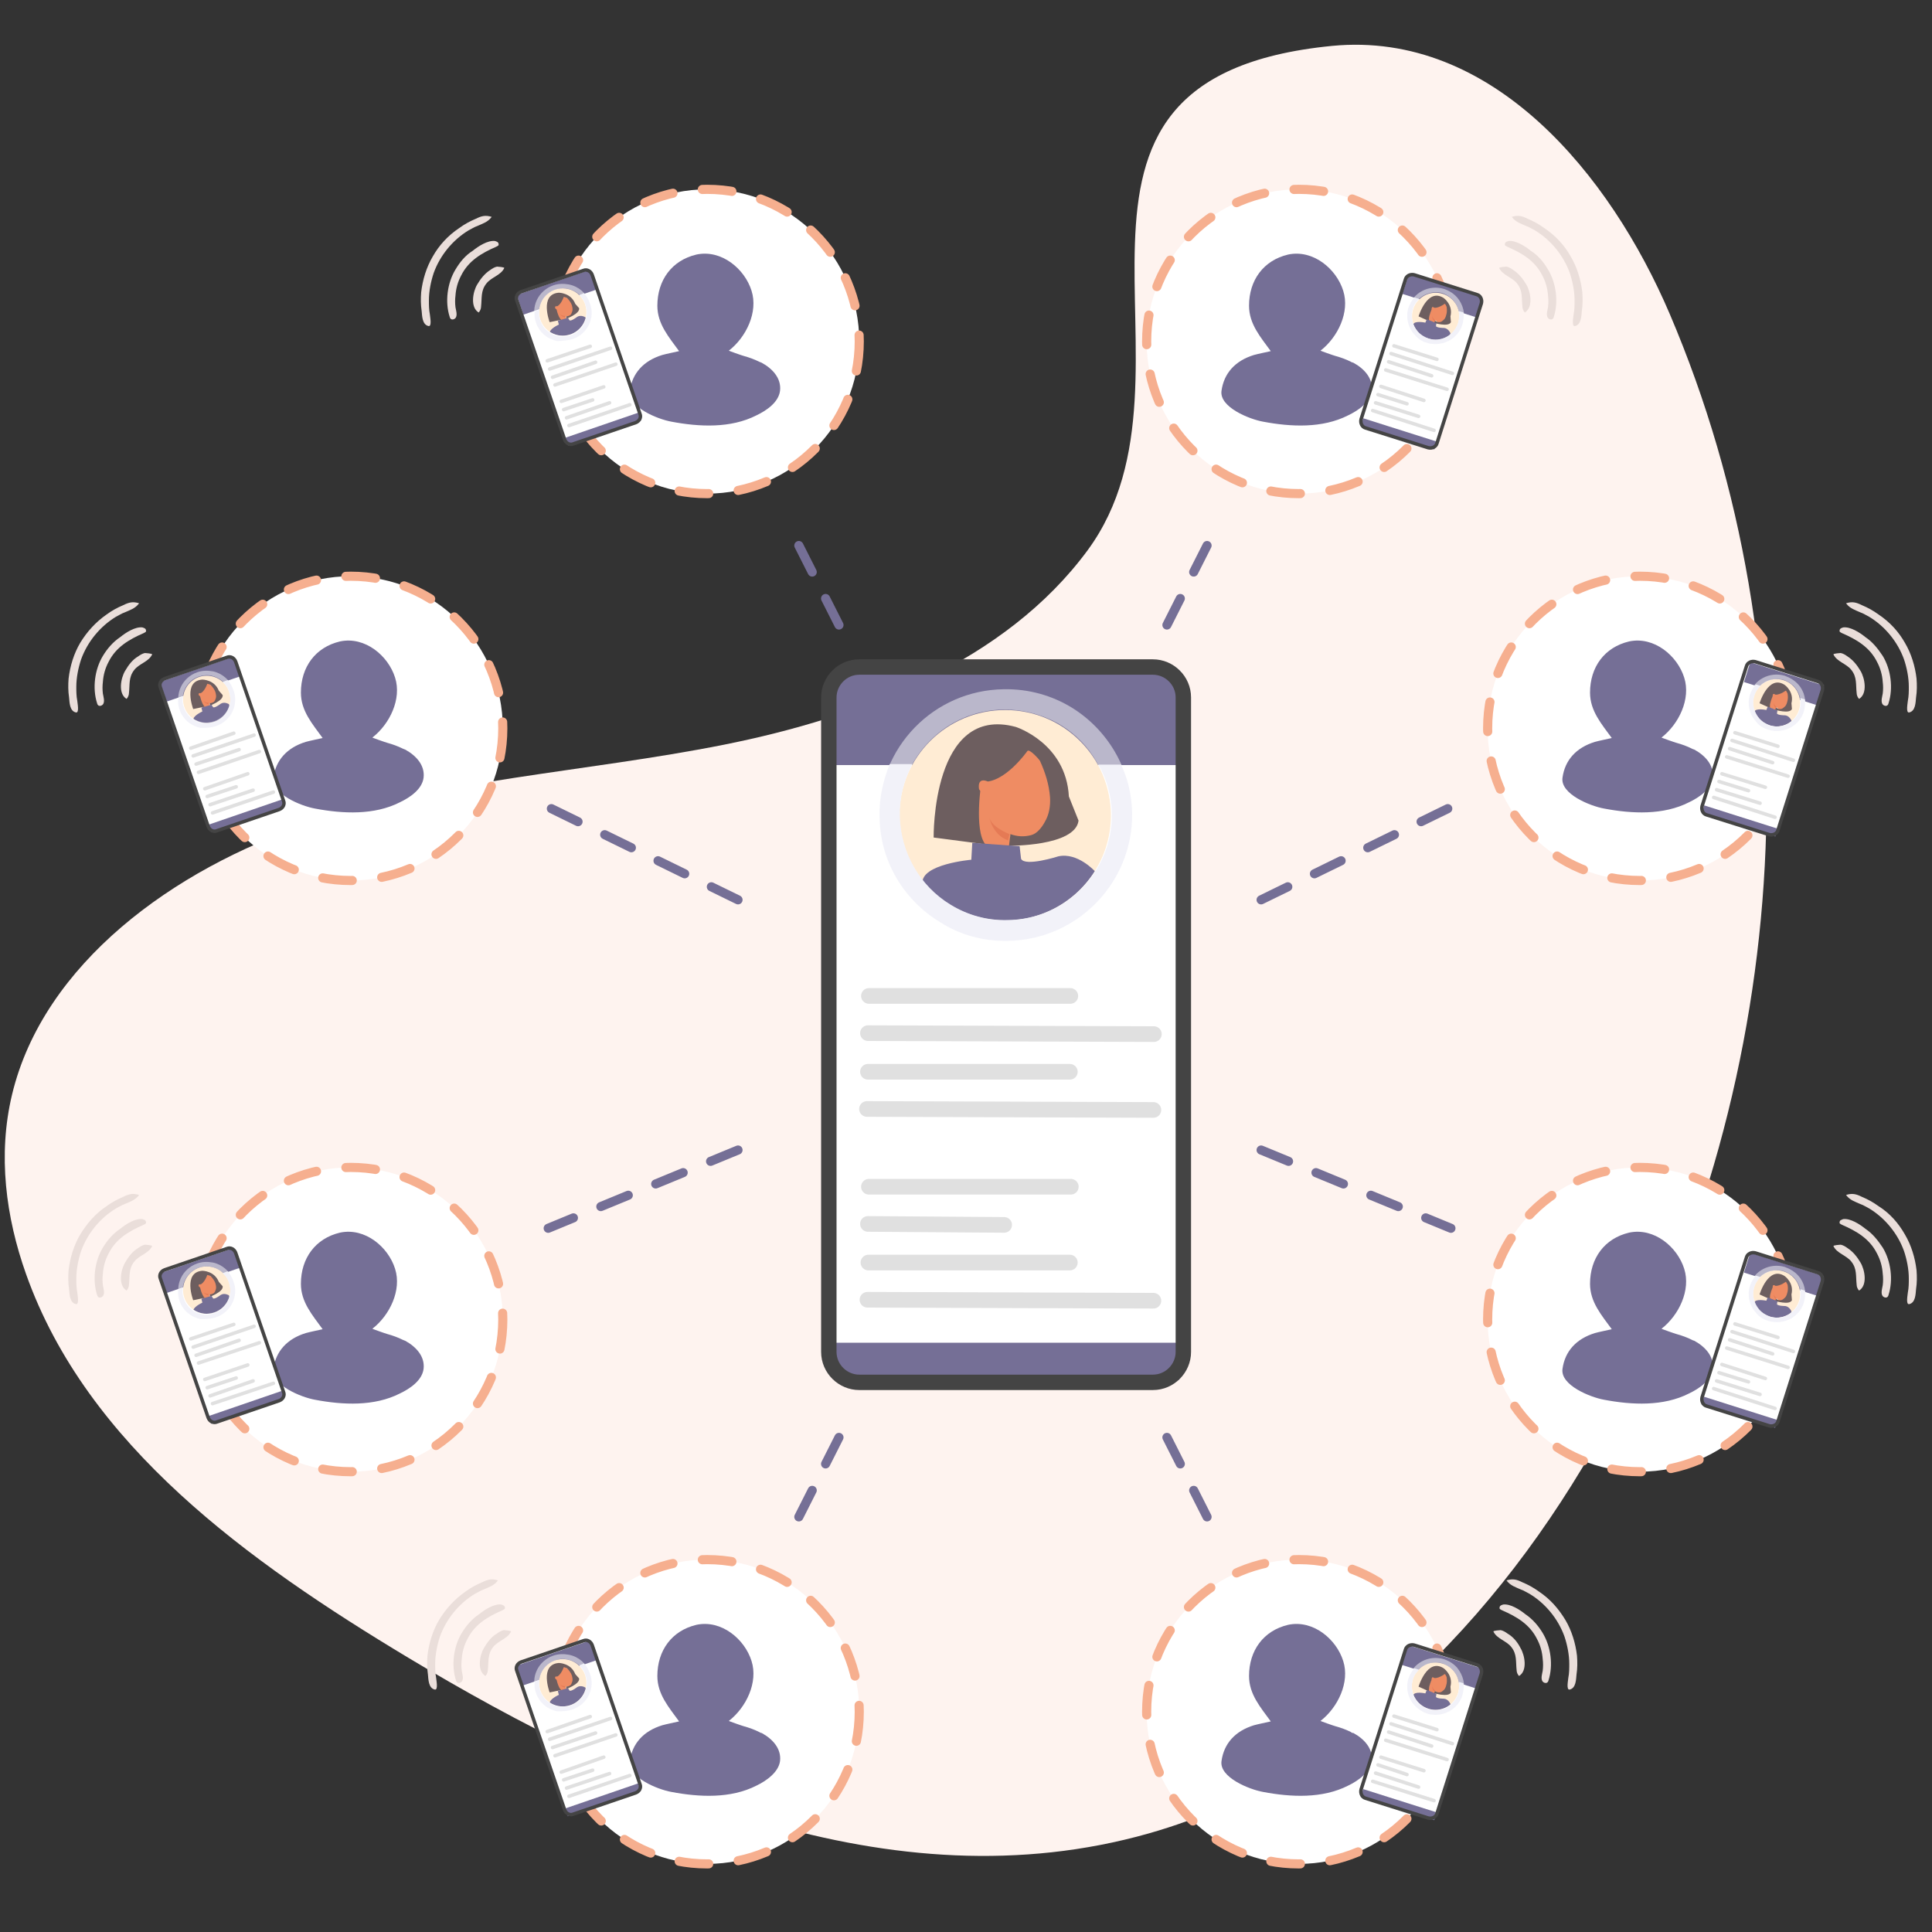 <?xml version="1.0" encoding="utf-8"?>
<!-- Generator: Adobe Illustrator 28.0.0, SVG Export Plug-In . SVG Version: 6.00 Build 0)  -->
<svg version="1.1" id="Calque_1" xmlns="http://www.w3.org/2000/svg" xmlns:xlink="http://www.w3.org/1999/xlink" x="0px" y="0px"
	 viewBox="0 0 400 400" style="enable-background:new 0 0 400 400;" xml:space="preserve">
<rect x="0" y="0" width="400" height="400" fill="#333333" stroke="none"/>
<style type="text/css">
	.st0{fill:#FEF3EF;}
	
		.st1{fill:#FFFFFF;stroke:#F6AF8F;stroke-width:1.89;stroke-linecap:round;stroke-linejoin:round;stroke-miterlimit:10;stroke-dasharray:6.144,6.144;}
	.st2{fill:#756F96;}
	.st3{fill:#FFFFFF;}
	.st4{clip-path:url(#SVGID_00000039856442469878062730000012414275782991525800_);}
	.st5{fill:#FFECD4;}
	.st6{fill:#EF8C63;}
	.st7{fill:#6D5E5F;}
	.st8{fill:#E57A55;}
	.st9{opacity:0.5;fill:#FFFFFF;enable-background:new    ;}
	.st10{fill:#F2F2F9;}
	.st11{fill:none;stroke:#444444;stroke-width:0.717;stroke-miterlimit:10;}
	.st12{fill:none;stroke:#E0E0E0;stroke-width:0.729;stroke-linecap:round;stroke-miterlimit:10;}
	.st13{clip-path:url(#SVGID_00000170237954790014656070000009650101172244180894_);}
	.st14{clip-path:url(#SVGID_00000102505281995402412440000017182407101304901011_);}
	.st15{clip-path:url(#SVGID_00000050661934476970055600000001937934257261877889_);}
	.st16{clip-path:url(#SVGID_00000018196321888483243660000007462989703180683198_);}
	.st17{clip-path:url(#SVGID_00000012432314292275537840000017114787104746831269_);}
	.st18{clip-path:url(#SVGID_00000179615198654415512630000013508740853633486987_);}
	.st19{clip-path:url(#SVGID_00000031202382452208469190000015112134339455840901_);}
	
		.st20{fill:none;stroke:#756F96;stroke-width:1.89;stroke-linecap:round;stroke-linejoin:round;stroke-miterlimit:10;stroke-dasharray:6.144,6.144;}
	.st21{fill:#EADEDA;}
	.st22{clip-path:url(#SVGID_00000040550222033148642290000000064557076944494470_);}
	.st23{fill:none;stroke:#444444;stroke-width:3.19;stroke-miterlimit:10;}
	.st24{fill:none;stroke:#E0E0E0;stroke-width:3.24;stroke-linecap:round;stroke-miterlimit:10;}
</style>
<path class="st0" d="M225.2,113.9c-17,23.1-46.8,34.6-75.4,40.3c-28.7,5.7-58.2,7.1-86,16.4S9,199.5,2.5,226.6
	c-3,12.5-1.3,25.4,2.9,37.2c12.6,35.5,46,59.5,79.1,79.4c45.5,27.3,100,51.5,153.3,36.4c43-12.2,75.4-48.1,95.8-86.3
	C371.7,222,376.2,136.5,345.7,65C333.4,36.2,309,6.3,275.8,9.5C207.3,16.2,252.3,77,225.2,113.9z"/>
<circle class="st1" cx="268.9" cy="70.7" r="31.5"/>
<g>
	<path class="st2" d="M279.7,74.9c-1-0.5-2.1-0.9-3.2-1.2c-0.4-0.1-3.2-1.1-3.1-1.1c3.6-2.8,6.1-8,4.7-12.4
		c-1.4-4.5-6.2-8.6-11.4-7.5c-5.1,1.2-8.1,5.3-8.1,10.6c0,3.8,2.4,6.5,4.5,9.4c-1.3,0.3-2.4,0.5-3.5,0.8c-3.9,1.2-6.2,3.8-6.7,7.4
		c-0.5,3.4,5.8,5.9,8.6,6.4c5.8,1.1,12.3,1.4,17.6-1.3c2.1-1,4.6-2.7,4.9-5.1c0.3-2.6-1.6-4.6-3.8-5.8C279.9,75,279.8,75,279.7,74.9
		z"/>
</g>
<g>
	<g>
		<path class="st3" d="M297.5,91.8c-0.2,0.7-1,1.1-1.8,0.9l-13-4.1c-0.7-0.2-1.1-1-0.9-1.8l9.2-29c0.2-0.7,1-1.1,1.8-0.9l13,4.1
			c0.7,0.2,1.1,1,0.9,1.8L297.5,91.8z"/>
	</g>
	<g>
		<g>
			
				<rect x="279.2" y="65.8" transform="matrix(0.302 -0.953 0.953 0.302 135.326 332.473)" class="st3" width="30.9" height="16.1"/>
			<g>
				
					<rect x="296.5" y="53.1" transform="matrix(0.302 -0.953 0.953 0.302 150.212 327.381)" class="st2" width="4.3" height="16"/>
				
					<rect x="288.8" y="81.7" transform="matrix(0.302 -0.953 0.953 0.302 116.642 338.77)" class="st2" width="1.7" height="16"/>
				<g>
					<g>
						<defs>
							
								<ellipse id="SVGID_1_" transform="matrix(0.302 -0.953 0.953 0.302 145.161 328.991)" cx="297.2" cy="65.4" rx="4.9" ry="4.9"/>
						</defs>
						<clipPath id="SVGID_00000032637185579240085770000008523079028821360313_">
							<use xlink:href="#SVGID_1_"  style="overflow:visible;"/>
						</clipPath>
						<g style="clip-path:url(#SVGID_00000032637185579240085770000008523079028821360313_);">
							
								<ellipse transform="matrix(0.302 -0.953 0.953 0.302 145.161 328.991)" class="st5" cx="297.2" cy="65.4" rx="4.9" ry="4.9"/>
							<g>
								<path class="st6" d="M298.9,62.2c0.1,0,2.5,3.5,0,4.3c0,0-0.2,1.3-1.7-0.2l-0.2,0.6l-1.2-0.5
									C295.7,66.5,295.9,62.2,298.9,62.2z"/>
								<path class="st7" d="M300.4,66.7l-0.1-1.2c0.6-2.4-1.4-3.8-1.4-3.8c-3.4-2.2-5.2,3.8-5.2,3.8l2.2,1
									c-0.3-0.8,0.7-2.9,0.7-2.9c0.9,0.5,2.5-0.7,2.5-0.7c0.1-0.1,0.4,0.6,0.4,0.6c0.1,0.6,0.1,1.2-0.1,1.8
									c-0.1,0.4-0.3,0.8-0.6,1c-0.2,0.2-0.5,0.4-0.8,0.4c-0.4,0-0.6-0.1-0.9-0.3l-0.2,0.5C296.9,66.8,299.9,67.8,300.4,66.7z"/>
								<path class="st2" d="M300.3,69c0,0-0.4-1-1.3-1.1c0,0-1.6,0-1.7-0.4l0.1-0.6l-2-0.8l-0.3,0.7c0,0-2.3-0.5-2.5,0.4l-0.5,1.8
									l7.5,2.3L300.3,69z"/>
								<path class="st6" d="M296.9,63.7c0,0-0.4-0.4-0.5,0.2c0,0,0.1,0.4,0.2,0.4L296.9,63.7z"/>
								<path class="st8" d="M297.1,66.3c0,0-0.7-0.6-0.6-1.1c0,0-0.1,0.8,0.5,1.3L297.1,66.3z"/>
							</g>
						</g>
					</g>
				</g>
				<path class="st9" d="M300.9,62.2L300.9,62.2c1.1,1.3,1.5,3,1,4.6c-0.8,2.6-3.5,4.1-6.1,3.3c-0.9-0.3-1.7-0.8-2.3-1.5
					c-1.1-1.3-1.5-3-1-4.6c0.4-1.3,1.2-2.3,2.4-2.9c1.2-0.6,2.5-0.8,3.8-0.4C299.5,61,300.3,61.5,300.9,62.2 M301.7,61.6
					c-0.7-0.8-1.6-1.4-2.8-1.8c-3.1-0.9-6.4,0.8-7.3,3.9c-0.6,2-0.1,4.1,1.2,5.5c0.7,0.8,1.6,1.4,2.8,1.8c3.1,0.9,6.4-0.8,7.3-3.9
					C303.5,65.1,302.9,63,301.7,61.6L301.7,61.6z"/>
				<path class="st10" d="M295.5,71c3.1,0.9,6.4-0.8,7.3-3.9c0.2-0.8,0.3-1.6,0.2-2.4l-1-0.3c0.2,0.8,0.1,1.6-0.1,2.4
					c-0.8,2.6-3.5,4.1-6.1,3.3c-0.9-0.3-1.7-0.8-2.3-1.5c-1.1-1.3-1.5-3-1-4.6c0.2-0.8,0.7-1.5,1.3-2.1l-1-0.3
					c-0.5,0.6-0.9,1.3-1.2,2.1c-0.6,2-0.1,4.1,1.2,5.5C293.5,70.1,294.4,70.7,295.5,71z"/>
			</g>
		</g>
	</g>
	<g>
		<path class="st11" d="M297.5,91.8c-0.2,0.7-1,1.1-1.8,0.9l-13-4.1c-0.7-0.2-1.1-1-0.9-1.8l9.2-29c0.2-0.7,1-1.1,1.8-0.9l13,4.1
			c0.7,0.2,1.1,1,0.9,1.8L297.5,91.8z"/>
	</g>
	<g>
		<g>
			<line class="st12" x1="288.6" y1="71.6" x2="297.5" y2="74.4"/>
			<line class="st12" x1="288" y1="73.2" x2="300.7" y2="77.3"/>
			<line class="st12" x1="287.5" y1="74.9" x2="296.4" y2="77.8"/>
			<line class="st12" x1="286.9" y1="76.6" x2="299.6" y2="80.6"/>
		</g>
		<g>
			<line class="st12" x1="285.9" y1="80" x2="294.8" y2="82.9"/>
			<line class="st12" x1="285.3" y1="81.7" x2="291.3" y2="83.6"/>
			<line class="st12" x1="284.8" y1="83.4" x2="293.7" y2="86.2"/>
			<line class="st12" x1="284.2" y1="85" x2="296.9" y2="89.1"/>
		</g>
	</g>
</g>
<circle class="st1" cx="146.4" cy="70.7" r="31.5"/>
<g>
	<path class="st2" d="M157.2,74.9c-1-0.5-2.1-0.9-3.2-1.2c-0.4-0.1-3.2-1.1-3.1-1.1c3.6-2.8,6.1-8,4.7-12.4
		c-1.4-4.5-6.2-8.6-11.4-7.5c-5.1,1.2-8.1,5.3-8.1,10.6c0,3.8,2.4,6.5,4.5,9.4c-1.3,0.3-2.4,0.5-3.5,0.8c-3.9,1.2-6.2,3.8-6.7,7.4
		c-0.5,3.4,5.8,5.9,8.6,6.4c5.8,1.1,12.3,1.4,17.6-1.3c2.1-1,4.6-2.7,4.9-5.1c0.3-2.6-1.6-4.6-3.8-5.8C157.5,75,157.4,75,157.2,74.9
		z"/>
</g>
<circle class="st1" cx="339.5" cy="150.8" r="31.5"/>
<g>
	<path class="st2" d="M350.3,155c-1-0.5-2.1-0.9-3.2-1.2c-0.4-0.1-3.2-1.1-3.1-1.1c3.6-2.8,6.1-8,4.7-12.4
		c-1.4-4.5-6.2-8.6-11.4-7.5c-5.1,1.2-8.1,5.3-8.1,10.6c0,3.8,2.4,6.5,4.5,9.4c-1.3,0.3-2.4,0.5-3.5,0.8c-3.9,1.2-6.2,3.8-6.7,7.4
		c-0.5,3.4,5.8,5.9,8.6,6.4c5.8,1.1,12.3,1.4,17.6-1.3c2.1-1,4.6-2.7,4.9-5.1c0.3-2.6-1.6-4.6-3.8-5.8
		C350.6,155.1,350.4,155.1,350.3,155z"/>
</g>
<g>
	<g>
		<path class="st3" d="M368.1,171.9c-0.2,0.7-1,1.1-1.8,0.9l-13-4.1c-0.7-0.2-1.1-1-0.9-1.8l9.2-29c0.2-0.7,1-1.1,1.8-0.9l13,4.1
			c0.7,0.2,1.1,1,0.9,1.8L368.1,171.9z"/>
	</g>
	<g>
		<g>
			
				<rect x="349.8" y="145.9" transform="matrix(0.302 -0.953 0.953 0.302 108.268 455.714)" class="st3" width="30.9" height="16.1"/>
			<g>
				
					<rect x="367.1" y="133.4" transform="matrix(0.302 -0.953 0.953 0.302 123.08 450.772)" class="st2" width="4.3" height="16"/>
				
					<rect x="359.4" y="161.8" transform="matrix(0.302 -0.953 0.953 0.302 89.584 462.012)" class="st2" width="1.7" height="16"/>
				<g>
					<g>
						<defs>
							<circle id="SVGID_00000125563274850371166070000007066054216028483969_" cx="367.8" cy="145.5" r="4.9"/>
						</defs>
						<clipPath id="SVGID_00000018941554375410208470000016418402682007909275_">
							<use xlink:href="#SVGID_00000125563274850371166070000007066054216028483969_"  style="overflow:visible;"/>
						</clipPath>
						<g style="clip-path:url(#SVGID_00000018941554375410208470000016418402682007909275_);">
							<ellipse class="st5" cx="367.8" cy="145.5" rx="4.9" ry="4.9"/>
							<g>
								<path class="st6" d="M369.5,142.3c0.1,0,2.5,3.5,0,4.3c0,0-0.2,1.3-1.7-0.2l-0.2,0.6l-1.2-0.5
									C366.3,146.6,366.5,142.4,369.5,142.3z"/>
								<path class="st7" d="M371,146.8l-0.1-1.2c0.6-2.4-1.4-3.8-1.4-3.8c-3.4-2.2-5.2,3.8-5.2,3.8l2.2,1c-0.3-0.8,0.7-2.9,0.7-2.9
									c0.9,0.5,2.5-0.7,2.5-0.7c0.1-0.1,0.4,0.6,0.4,0.6c0.1,0.6,0.1,1.2-0.1,1.8c-0.1,0.4-0.3,0.8-0.6,1
									c-0.2,0.2-0.5,0.4-0.8,0.4c-0.4,0-0.6-0.1-0.9-0.3l-0.2,0.5C367.5,146.9,370.5,147.9,371,146.8z"/>
								<path class="st2" d="M370.9,149.2c0,0-0.4-1-1.3-1.1c0,0-1.6,0-1.7-0.4l0.1-0.6l-2-0.8l-0.3,0.7c0,0-2.3-0.5-2.5,0.4
									l-0.5,1.8l7.5,2.3L370.9,149.2z"/>
								<path class="st6" d="M367.5,143.8c0,0-0.4-0.4-0.5,0.2c0,0,0.1,0.4,0.2,0.4L367.5,143.8z"/>
								<path class="st8" d="M367.8,146.4c0,0-0.7-0.6-0.6-1.1c0,0-0.1,0.8,0.5,1.3L367.8,146.4z"/>
							</g>
						</g>
					</g>
				</g>
				<path class="st9" d="M371.6,142.3L371.6,142.3c1.1,1.3,1.5,3,1,4.6c-0.8,2.6-3.5,4.1-6.1,3.3c-0.9-0.3-1.7-0.8-2.3-1.5
					c-1.1-1.3-1.5-3-1-4.6c0.4-1.3,1.2-2.3,2.4-2.9c1.2-0.6,2.5-0.8,3.8-0.4C370.2,141.1,371,141.6,371.6,142.3 M372.3,141.7
					c-0.7-0.8-1.7-1.4-2.8-1.8c-3.1-0.9-6.4,0.8-7.3,3.9c-0.6,2-0.1,4.1,1.2,5.5c0.7,0.8,1.6,1.4,2.8,1.8c3.1,0.9,6.4-0.8,7.3-3.9
					C374.1,145.2,373.6,143.1,372.3,141.7L372.3,141.7z"/>
				<path class="st10" d="M366.2,151.1c3.1,0.9,6.4-0.8,7.3-3.9c0.2-0.8,0.3-1.6,0.2-2.4l-1-0.3c0.2,0.8,0.1,1.6-0.1,2.4
					c-0.8,2.6-3.5,4.1-6.1,3.3c-0.9-0.3-1.7-0.8-2.3-1.5c-1.1-1.3-1.5-3-1-4.6c0.2-0.8,0.7-1.5,1.3-2.1l-1-0.3
					c-0.5,0.6-0.9,1.3-1.2,2.1c-0.6,2-0.1,4.1,1.2,5.5C364.1,150.2,365.1,150.8,366.2,151.1z"/>
			</g>
		</g>
	</g>
	<g>
		<path class="st11" d="M368.1,171.9c-0.2,0.7-1,1.1-1.8,0.9l-13-4.1c-0.7-0.2-1.1-1-0.9-1.8l9.2-29c0.2-0.7,1-1.1,1.8-0.9l13,4.1
			c0.7,0.2,1.1,1,0.9,1.8L368.1,171.9z"/>
	</g>
	<g>
		<g>
			<line class="st12" x1="359.2" y1="151.7" x2="368.1" y2="154.5"/>
			<line class="st12" x1="358.6" y1="153.3" x2="371.3" y2="157.4"/>
			<line class="st12" x1="358.1" y1="155" x2="367" y2="157.9"/>
			<line class="st12" x1="357.5" y1="156.7" x2="370.2" y2="160.7"/>
		</g>
		<g>
			<line class="st12" x1="356.5" y1="160.2" x2="365.5" y2="163"/>
			<line class="st12" x1="355.9" y1="161.8" x2="362" y2="163.7"/>
			<line class="st12" x1="355.4" y1="163.5" x2="364.4" y2="166.3"/>
			<line class="st12" x1="354.8" y1="165.1" x2="367.5" y2="169.2"/>
		</g>
	</g>
</g>
<g>
	<g>
		<path class="st3" d="M132.5,85.7c0.3,0.7-0.1,1.5-0.9,1.8l-12.9,4.4c-0.7,0.3-1.5-0.1-1.8-0.9L107,62.2c-0.3-0.7,0.1-1.5,0.9-1.8
			l12.9-4.4c0.7-0.3,1.5,0.1,1.8,0.9L132.5,85.7z"/>
	</g>
	<g>
		<g>
			
				<rect x="111.5" y="57.5" transform="matrix(0.946 -0.325 0.325 0.946 -17.222 42.859)" class="st3" width="16.1" height="30.9"/>
			<g>
				
					<rect x="107.2" y="58.3" transform="matrix(0.946 -0.325 0.325 0.946 -13.393 40.768)" class="st2" width="16" height="4.3"/>
				
					<rect x="116.9" y="87.9" transform="matrix(0.946 -0.325 0.325 0.946 -22.078 45.46)" class="st2" width="16" height="1.7"/>
				<g>
					<g>
						<defs>
							<circle id="SVGID_00000068655442227660689440000003814750396020121274_" cx="116.5" cy="64.6" r="4.9"/>
						</defs>
						<clipPath id="SVGID_00000150806958907762819090000002118559266127136421_">
							<use xlink:href="#SVGID_00000068655442227660689440000003814750396020121274_"  style="overflow:visible;"/>
						</clipPath>
						<g style="clip-path:url(#SVGID_00000150806958907762819090000002118559266127136421_);">
							<ellipse class="st5" cx="116.5" cy="64.6" rx="4.9" ry="4.9"/>
							<g>
								<path class="st6" d="M116,61.1c0.1,0,4.1,1.3,2.6,3.5c0,0,0.7,1.1-1.5,0.9l0.2,0.6l-1.3,0.3C116,66.4,113.6,62.9,116,61.1z"
									/>
								<path class="st7" d="M119.9,63.8l-0.8-0.9c-0.9-2.3-3.4-2.3-3.4-2.3c-4.1,0.3-1.9,6.1-1.9,6.1l2.4-0.5
									c-0.7-0.5-1.1-2.7-1.1-2.7c1-0.2,1.6-2,1.6-2c0-0.1,0.7,0.2,0.7,0.2c0.4,0.4,0.8,0.9,1,1.5c0.1,0.4,0.2,0.8,0.1,1.2
									c-0.1,0.3-0.2,0.6-0.4,0.8c-0.3,0.2-0.6,0.3-0.9,0.3l0.1,0.5C117.1,66,120.1,65,119.9,63.8z"/>
								<path class="st2" d="M121.2,65.7c0,0-0.9-0.6-1.7-0.1c0,0-1.3,1-1.6,0.7l-0.3-0.5l-2.1,0.6l0.2,0.8c0,0-2.2,1-1.8,1.8
									l0.6,1.8L122,68L121.2,65.7z"/>
								<path class="st6" d="M115.3,63.4c0,0-0.6-0.1-0.3,0.5c0,0,0.3,0.2,0.4,0.2L115.3,63.4z"/>
								<path class="st8" d="M117,65.4c0,0-0.9,0-1.2-0.5c0,0,0.4,0.7,1.2,0.8V65.4z"/>
							</g>
						</g>
					</g>
				</g>
				<path class="st9" d="M117.6,59.8L117.6,59.8c1.7,0.4,3,1.5,3.6,3.1c0.9,2.5-0.4,5.4-3,6.3c-0.9,0.3-1.8,0.4-2.7,0.2
					c-1.7-0.4-3-1.5-3.6-3.1c-0.4-1.2-0.4-2.6,0.2-3.8s1.6-2.1,2.8-2.5C115.8,59.7,116.7,59.6,117.6,59.8 M117.8,58.9
					c-1.1-0.2-2.2-0.2-3.3,0.2c-3.1,1.1-4.7,4.5-3.5,7.5c0.7,2,2.4,3.3,4.3,3.7c1.1,0.2,2.2,0.2,3.3-0.2c3.1-1.1,4.7-4.5,3.5-7.5
					C121.4,60.7,119.8,59.3,117.8,58.9L117.8,58.9z"/>
				<path class="st10" d="M118.6,70.2c3.1-1.1,4.7-4.5,3.5-7.5c-0.3-0.8-0.7-1.5-1.2-2l-1,0.4c0.6,0.5,1.1,1.2,1.3,2
					c0.9,2.5-0.4,5.4-3,6.3c-0.9,0.3-1.8,0.4-2.7,0.2c-1.7-0.4-3-1.5-3.6-3.1c-0.3-0.8-0.4-1.6-0.2-2.4l-1,0.4
					c-0.1,0.8,0,1.6,0.3,2.4c0.7,2,2.4,3.3,4.3,3.7C116.3,70.6,117.5,70.5,118.6,70.2z"/>
			</g>
		</g>
	</g>
	<g>
		<path class="st11" d="M132.5,85.7c0.3,0.7-0.1,1.5-0.9,1.8l-12.9,4.4c-0.7,0.3-1.5-0.1-1.8-0.9L107,62.2c-0.3-0.7,0.1-1.5,0.9-1.8
			l12.9-4.4c0.7-0.3,1.5,0.1,1.8,0.9L132.5,85.7z"/>
	</g>
	<g>
		<g>
			<line class="st12" x1="113.3" y1="74.7" x2="122.2" y2="71.7"/>
			<line class="st12" x1="113.8" y1="76.4" x2="126.4" y2="72.1"/>
			<line class="st12" x1="114.4" y1="78.1" x2="123.3" y2="75"/>
			<line class="st12" x1="114.9" y1="79.7" x2="127.5" y2="75.4"/>
		</g>
		<g>
			<line class="st12" x1="116.2" y1="83.1" x2="125" y2="80.1"/>
			<line class="st12" x1="116.7" y1="84.8" x2="122.7" y2="82.8"/>
			<line class="st12" x1="117.3" y1="86.5" x2="126.2" y2="83.4"/>
			<line class="st12" x1="117.8" y1="88.1" x2="130.4" y2="83.8"/>
		</g>
	</g>
</g>
<circle class="st1" cx="268.9" cy="354.4" r="31.5"/>
<g>
	<path class="st2" d="M279.7,358.6c-1-0.5-2.1-0.9-3.2-1.2c-0.4-0.1-3.2-1.1-3.1-1.1c3.6-2.8,6.1-8,4.7-12.4
		c-1.4-4.5-6.2-8.6-11.4-7.5c-5.1,1.2-8.1,5.3-8.1,10.6c0,3.8,2.4,6.5,4.5,9.4c-1.3,0.3-2.4,0.5-3.5,0.8c-3.9,1.2-6.2,3.8-6.7,7.4
		c-0.5,3.4,5.8,5.9,8.6,6.4c5.8,1.1,12.3,1.4,17.6-1.3c2.1-1,4.6-2.8,4.9-5.1c0.3-2.6-1.6-4.6-3.8-5.8
		C279.9,358.8,279.8,358.7,279.7,358.6z"/>
</g>
<g>
	<g>
		<path class="st3" d="M297.5,375.5c-0.2,0.7-1,1.1-1.8,0.9l-13-4.1c-0.7-0.2-1.1-1-0.9-1.8l9.2-29c0.2-0.7,1-1.1,1.8-0.9l13,4.1
			c0.7,0.2,1.1,1,0.9,1.8L297.5,375.5z"/>
	</g>
	<g>
		<g>
			
				<rect x="279.2" y="349.5" transform="matrix(0.302 -0.953 0.953 0.302 -135.146 530.577)" class="st3" width="30.9" height="16.1"/>
			<g>
				
					<rect x="296.5" y="336.9" transform="matrix(0.302 -0.953 0.953 0.302 -120.372 525.524)" class="st2" width="4.3" height="16"/>
				
					<rect x="288.8" y="365.5" transform="matrix(0.302 -0.953 0.953 0.302 -153.83 536.875)" class="st2" width="1.7" height="16"/>
				<g>
					<g>
						<defs>
							<circle id="SVGID_00000094596638695028531230000011146643007722445954_" cx="297.2" cy="349.1" r="4.9"/>
						</defs>
						<clipPath id="SVGID_00000066517686374063278680000006813339805262881409_">
							<use xlink:href="#SVGID_00000094596638695028531230000011146643007722445954_"  style="overflow:visible;"/>
						</clipPath>
						<g style="clip-path:url(#SVGID_00000066517686374063278680000006813339805262881409_);">
							<ellipse class="st5" cx="297.2" cy="349.1" rx="4.9" ry="4.9"/>
							<g>
								<path class="st6" d="M298.9,346c0.1,0,2.5,3.5,0,4.3c0,0-0.2,1.3-1.7-0.2l-0.2,0.6l-1.2-0.5
									C295.7,350.2,295.9,346,298.9,346z"/>
								<path class="st7" d="M300.4,350.4l-0.1-1.2c0.6-2.4-1.4-3.8-1.4-3.8c-3.4-2.2-5.2,3.8-5.2,3.8l2.2,1
									c-0.3-0.8,0.7-2.9,0.7-2.9c0.9,0.5,2.5-0.7,2.5-0.7c0.1-0.1,0.4,0.6,0.4,0.6c0.1,0.6,0.1,1.2-0.1,1.8
									c-0.1,0.4-0.3,0.8-0.6,1c-0.2,0.2-0.5,0.4-0.8,0.4c-0.4,0-0.6-0.1-0.9-0.3l-0.2,0.5C296.9,350.5,299.9,351.5,300.4,350.4z"
									/>
								<path class="st2" d="M300.3,352.8c0,0-0.4-1-1.3-1.1c0,0-1.6,0-1.7-0.4l0.1-0.6l-2-0.8l-0.3,0.7c0,0-2.3-0.5-2.5,0.4
									l-0.5,1.8l7.5,2.3L300.3,352.8z"/>
								<path class="st6" d="M296.9,347.4c0,0-0.4-0.4-0.5,0.2c0,0,0.1,0.4,0.2,0.4L296.9,347.4z"/>
								<path class="st8" d="M297.1,350c0,0-0.7-0.6-0.6-1.1c0,0-0.1,0.8,0.5,1.3L297.1,350z"/>
							</g>
						</g>
					</g>
				</g>
				<path class="st9" d="M300.9,345.9L300.9,345.9c1.1,1.3,1.5,3,1,4.6c-0.8,2.6-3.5,4.1-6.1,3.3c-0.9-0.3-1.7-0.8-2.3-1.5
					c-1.1-1.3-1.5-3-1-4.6c0.4-1.3,1.2-2.3,2.4-2.9c1.2-0.6,2.5-0.8,3.8-0.4C299.5,344.7,300.3,345.2,300.9,345.9 M301.7,345.3
					c-0.7-0.8-1.6-1.4-2.8-1.8c-3.1-0.9-6.4,0.8-7.3,3.9c-0.6,2-0.1,4.1,1.2,5.5c0.7,0.8,1.6,1.4,2.8,1.8c3.1,0.9,6.4-0.8,7.3-3.9
					C303.5,348.8,302.9,346.8,301.7,345.3L301.7,345.3z"/>
				<path class="st10" d="M295.5,354.8c3.1,0.9,6.4-0.8,7.3-3.9c0.2-0.8,0.3-1.6,0.2-2.4l-1-0.3c0.2,0.8,0.1,1.6-0.1,2.4
					c-0.8,2.6-3.5,4.1-6.1,3.3c-0.9-0.3-1.7-0.8-2.3-1.5c-1.1-1.3-1.5-3-1-4.6c0.2-0.8,0.7-1.5,1.3-2.1l-1-0.3
					c-0.5,0.6-0.9,1.3-1.2,2.1c-0.6,2-0.1,4.1,1.2,5.5C293.5,353.8,294.4,354.4,295.5,354.8z"/>
			</g>
		</g>
	</g>
	<g>
		<path class="st11" d="M297.5,375.5c-0.2,0.7-1,1.1-1.8,0.9l-13-4.1c-0.7-0.2-1.1-1-0.9-1.8l9.2-29c0.2-0.7,1-1.1,1.8-0.9l13,4.1
			c0.7,0.2,1.1,1,0.9,1.8L297.5,375.5z"/>
	</g>
	<g>
		<g>
			<line class="st12" x1="288.6" y1="355.3" x2="297.5" y2="358.1"/>
			<line class="st12" x1="288" y1="356.9" x2="300.7" y2="361"/>
			<line class="st12" x1="287.5" y1="358.6" x2="296.4" y2="361.5"/>
			<line class="st12" x1="286.9" y1="360.3" x2="299.6" y2="364.3"/>
		</g>
		<g>
			<line class="st12" x1="285.9" y1="363.8" x2="294.8" y2="366.6"/>
			<line class="st12" x1="285.3" y1="365.4" x2="291.3" y2="367.4"/>
			<line class="st12" x1="284.8" y1="367.1" x2="293.7" y2="370"/>
			<line class="st12" x1="284.2" y1="368.8" x2="296.9" y2="372.8"/>
		</g>
	</g>
</g>
<circle class="st1" cx="146.4" cy="354.4" r="31.5"/>
<g>
	<path class="st2" d="M157.2,358.6c-1-0.5-2.1-0.9-3.2-1.2c-0.4-0.1-3.2-1.1-3.1-1.1c3.6-2.8,6.1-8,4.7-12.4
		c-1.4-4.5-6.2-8.6-11.4-7.5c-5.1,1.2-8.1,5.3-8.1,10.6c0,3.8,2.4,6.5,4.5,9.4c-1.3,0.3-2.4,0.5-3.5,0.8c-3.9,1.2-6.2,3.8-6.7,7.4
		c-0.5,3.4,5.8,5.9,8.6,6.4c5.8,1.1,12.3,1.4,17.6-1.3c2.1-1,4.6-2.8,4.9-5.1c0.3-2.6-1.6-4.6-3.8-5.8
		C157.5,358.8,157.4,358.7,157.2,358.6z"/>
</g>
<g>
	<g>
		<path class="st3" d="M132.5,369.4c0.3,0.7-0.1,1.5-0.9,1.8l-12.9,4.4c-0.7,0.3-1.5-0.1-1.8-0.9l-9.9-28.8
			c-0.3-0.7,0.1-1.5,0.9-1.8l12.9-4.4c0.7-0.3,1.5,0.1,1.8,0.9L132.5,369.4z"/>
	</g>
	<g>
		<g>
			
				<rect x="111.5" y="341.2" transform="matrix(0.946 -0.325 0.325 0.946 -109.51 58.287)" class="st3" width="16.1" height="30.9"/>
			<g>
				
					<rect x="107.2" y="342" transform="matrix(0.946 -0.325 0.325 0.946 -105.682 56.196)" class="st2" width="16" height="4.3"/>
				
					<rect x="116.9" y="371.6" transform="matrix(0.946 -0.325 0.325 0.946 -114.367 60.888)" class="st2" width="16" height="1.7"/>
				<g>
					<g>
						<defs>
							<circle id="SVGID_00000020369352334126738990000016395679429171740828_" cx="116.5" cy="348.4" r="4.9"/>
						</defs>
						<clipPath id="SVGID_00000119092046885338490320000015079592751478467206_">
							<use xlink:href="#SVGID_00000020369352334126738990000016395679429171740828_"  style="overflow:visible;"/>
						</clipPath>
						<g style="clip-path:url(#SVGID_00000119092046885338490320000015079592751478467206_);">
							<ellipse class="st5" cx="116.5" cy="348.4" rx="4.9" ry="4.9"/>
							<g>
								<path class="st6" d="M116,344.8c0.1,0,4.1,1.3,2.6,3.5c0,0,0.7,1.1-1.5,0.9l0.2,0.6l-1.3,0.3
									C116,350.2,113.6,346.6,116,344.8z"/>
								<path class="st7" d="M119.9,347.5l-0.8-0.9c-0.9-2.3-3.4-2.3-3.4-2.3c-4.1,0.3-1.9,6.1-1.9,6.1l2.4-0.5
									c-0.7-0.5-1.1-2.7-1.1-2.7c1-0.2,1.6-2,1.6-2c0-0.1,0.7,0.2,0.7,0.2c0.4,0.4,0.8,0.9,1,1.5c0.1,0.4,0.2,0.8,0.1,1.2
									c-0.1,0.3-0.2,0.6-0.4,0.8c-0.3,0.2-0.6,0.3-0.9,0.3l0.1,0.5C117.1,349.7,120.1,348.7,119.9,347.5z"/>
								<path class="st2" d="M121.2,349.4c0,0-0.9-0.6-1.7-0.1c0,0-1.3,1-1.6,0.7l-0.3-0.5l-2.1,0.6l0.2,0.8c0,0-2.2,1-1.8,1.8
									l0.6,1.8l7.4-2.7L121.2,349.4z"/>
								<path class="st6" d="M115.3,347.1c0,0-0.6-0.1-0.3,0.5c0,0,0.3,0.2,0.4,0.2L115.3,347.1z"/>
								<path class="st8" d="M117,349.1c0,0-0.9,0-1.2-0.5c0,0,0.4,0.7,1.2,0.8V349.1z"/>
							</g>
						</g>
					</g>
				</g>
				<path class="st9" d="M117.6,343.6L117.6,343.6c1.7,0.4,3,1.5,3.6,3.1c0.9,2.5-0.4,5.4-3,6.3c-0.9,0.3-1.8,0.4-2.7,0.2
					c-1.7-0.4-3-1.5-3.6-3.1c-0.4-1.2-0.4-2.6,0.2-3.8c0.6-1.2,1.6-2.1,2.8-2.5C115.8,343.4,116.7,343.4,117.6,343.6 M117.8,342.6
					c-1.1-0.2-2.2-0.2-3.3,0.2c-3.1,1.1-4.7,4.5-3.5,7.5c0.7,2,2.4,3.3,4.3,3.7c1.1,0.2,2.2,0.2,3.3-0.2c3.1-1.1,4.7-4.5,3.5-7.5
					C121.4,344.4,119.8,343,117.8,342.6L117.8,342.6z"/>
				<path class="st10" d="M118.6,353.9c3.1-1.1,4.7-4.5,3.5-7.5c-0.3-0.8-0.7-1.5-1.2-2l-1,0.4c0.6,0.5,1.1,1.2,1.3,2
					c0.9,2.5-0.4,5.4-3,6.3c-0.9,0.3-1.8,0.4-2.7,0.2c-1.7-0.4-3-1.5-3.6-3.1c-0.3-0.8-0.4-1.6-0.2-2.4l-1,0.4
					c-0.1,0.8,0,1.6,0.3,2.4c0.7,2,2.4,3.3,4.3,3.7C116.3,354.3,117.5,354.3,118.6,353.9z"/>
			</g>
		</g>
	</g>
	<g>
		<path class="st11" d="M132.5,369.4c0.3,0.7-0.1,1.5-0.9,1.8l-12.9,4.4c-0.7,0.3-1.5-0.1-1.8-0.9l-9.9-28.8
			c-0.3-0.7,0.1-1.5,0.9-1.8l12.9-4.4c0.7-0.3,1.5,0.1,1.8,0.9L132.5,369.4z"/>
	</g>
	<g>
		<g>
			<line class="st12" x1="113.3" y1="358.5" x2="122.2" y2="355.4"/>
			<line class="st12" x1="113.8" y1="360.1" x2="126.4" y2="355.8"/>
			<line class="st12" x1="114.4" y1="361.8" x2="123.3" y2="358.8"/>
			<line class="st12" x1="114.9" y1="363.5" x2="127.5" y2="359.2"/>
		</g>
		<g>
			<line class="st12" x1="116.2" y1="366.9" x2="125" y2="363.8"/>
			<line class="st12" x1="116.7" y1="368.5" x2="122.7" y2="366.5"/>
			<line class="st12" x1="117.3" y1="370.2" x2="126.2" y2="367.2"/>
			<line class="st12" x1="117.8" y1="371.9" x2="130.4" y2="367.6"/>
		</g>
	</g>
</g>
<circle class="st1" cx="72.6" cy="150.8" r="31.5"/>
<g>
	<path class="st2" d="M83.4,155c-1-0.5-2.1-0.9-3.2-1.2c-0.4-0.1-3.2-1.1-3.1-1.1c3.6-2.8,6.1-8,4.7-12.4c-1.4-4.5-6.2-8.6-11.4-7.5
		c-5.1,1.2-8.1,5.3-8.1,10.6c0,3.8,2.4,6.5,4.5,9.4c-1.3,0.3-2.4,0.5-3.5,0.8c-3.9,1.2-6.2,3.8-6.7,7.4c-0.5,3.4,5.8,5.9,8.6,6.4
		c5.8,1.1,12.3,1.4,17.6-1.3c2.1-1,4.6-2.7,4.9-5.1c0.3-2.6-1.6-4.6-3.8-5.8C83.7,155.1,83.6,155.1,83.4,155z"/>
</g>
<g>
	<g>
		<path class="st3" d="M58.7,165.8c0.3,0.7-0.1,1.5-0.9,1.8L44.9,172c-0.7,0.3-1.5-0.1-1.8-0.9l-9.9-28.8c-0.3-0.7,0.1-1.5,0.9-1.8
			l12.9-4.4c0.7-0.3,1.5,0.1,1.8,0.9L58.7,165.8z"/>
	</g>
	<g>
		<g>
			
				<rect x="37.7" y="137.6" transform="matrix(0.946 -0.325 0.325 0.946 -47.294 23.207)" class="st3" width="16.1" height="30.9"/>
			<g>
				
					<rect x="33.4" y="138.4" transform="matrix(0.946 -0.325 0.325 0.946 -43.465 21.116)" class="st2" width="16" height="4.3"/>
				
					<rect x="43.1" y="168" transform="matrix(0.946 -0.325 0.325 0.946 -52.15 25.808)" class="st2" width="16" height="1.7"/>
				<g>
					<g>
						<defs>
							<circle id="SVGID_00000086677568687734999290000002648918281399491262_" cx="42.8" cy="144.8" r="4.9"/>
						</defs>
						<clipPath id="SVGID_00000148634467471307684190000011827672249107365282_">
							<use xlink:href="#SVGID_00000086677568687734999290000002648918281399491262_"  style="overflow:visible;"/>
						</clipPath>
						<g style="clip-path:url(#SVGID_00000148634467471307684190000011827672249107365282_);">
							<ellipse class="st5" cx="42.8" cy="144.8" rx="4.9" ry="4.9"/>
							<g>
								<path class="st6" d="M42.2,141.2c0.1,0,4.1,1.3,2.6,3.5c0,0,0.7,1.1-1.5,0.9l0.2,0.6l-1.3,0.3
									C42.2,146.5,39.8,143,42.2,141.2z"/>
								<path class="st7" d="M46.1,143.9l-0.8-0.9c-0.9-2.3-3.4-2.3-3.4-2.3c-4.1,0.3-1.9,6.1-1.9,6.1l2.4-0.5
									c-0.7-0.5-1.1-2.7-1.1-2.7c1-0.2,1.6-2,1.6-2c0-0.1,0.7,0.2,0.7,0.2c0.4,0.4,0.8,0.9,1,1.5c0.1,0.4,0.2,0.8,0.1,1.2
									c-0.1,0.3-0.2,0.6-0.4,0.8c-0.3,0.2-0.6,0.3-0.9,0.3l0.1,0.5C43.3,146.1,46.3,145.1,46.1,143.9z"/>
								<path class="st2" d="M47.4,145.8c0,0-0.9-0.6-1.7-0.1c0,0-1.3,1-1.6,0.7l-0.3-0.5l-2.1,0.6l0.2,0.8c0,0-2.2,1-1.8,1.8
									l0.6,1.8l7.4-2.7L47.4,145.8z"/>
								<path class="st6" d="M41.5,143.5c0,0-0.6-0.1-0.3,0.5c0,0,0.3,0.2,0.4,0.2L41.5,143.5z"/>
								<path class="st8" d="M43.2,145.5c0,0-0.9,0-1.2-0.5c0,0,0.4,0.7,1.2,0.8V145.5z"/>
							</g>
						</g>
					</g>
				</g>
				<path class="st9" d="M43.8,139.9L43.8,139.9c1.7,0.4,3,1.5,3.6,3.1c0.9,2.5-0.4,5.4-3,6.3c-0.9,0.3-1.8,0.4-2.7,0.2
					c-1.7-0.4-3-1.5-3.6-3.1c-0.4-1.2-0.4-2.6,0.2-3.8c0.6-1.2,1.6-2.1,2.8-2.5C42,139.8,42.9,139.7,43.8,139.9 M44.1,139
					c-1.1-0.2-2.2-0.2-3.3,0.2c-3.1,1.1-4.7,4.5-3.5,7.5c0.7,2,2.4,3.3,4.3,3.7c1.1,0.2,2.2,0.2,3.3-0.2c3.1-1.1,4.7-4.5,3.5-7.5
					C47.6,140.8,46,139.4,44.1,139L44.1,139z"/>
				<path class="st10" d="M44.8,150.3c3.1-1.1,4.7-4.5,3.5-7.5c-0.3-0.8-0.7-1.5-1.2-2l-1,0.4c0.6,0.5,1.1,1.2,1.3,2
					c0.9,2.5-0.4,5.4-3,6.3c-0.9,0.3-1.8,0.4-2.7,0.2c-1.7-0.4-3-1.5-3.6-3.1c-0.3-0.8-0.4-1.6-0.2-2.4l-1,0.4
					c-0.1,0.8,0,1.6,0.3,2.4c0.7,2,2.4,3.3,4.3,3.7C42.5,150.7,43.7,150.7,44.8,150.3z"/>
			</g>
		</g>
	</g>
	<g>
		<path class="st11" d="M58.7,165.8c0.3,0.7-0.1,1.5-0.9,1.8L44.9,172c-0.7,0.3-1.5-0.1-1.8-0.9l-9.9-28.8c-0.3-0.7,0.1-1.5,0.9-1.8
			l12.9-4.4c0.7-0.3,1.5,0.1,1.8,0.9L58.7,165.8z"/>
	</g>
	<g>
		<g>
			<line class="st12" x1="39.5" y1="154.9" x2="48.4" y2="151.8"/>
			<line class="st12" x1="40" y1="156.5" x2="52.6" y2="152.2"/>
			<line class="st12" x1="40.6" y1="158.2" x2="49.5" y2="155.2"/>
			<line class="st12" x1="41.1" y1="159.9" x2="53.7" y2="155.6"/>
		</g>
		<g>
			<line class="st12" x1="42.4" y1="163.3" x2="51.3" y2="160.2"/>
			<line class="st12" x1="42.9" y1="164.9" x2="48.9" y2="162.9"/>
			<line class="st12" x1="43.5" y1="166.6" x2="52.4" y2="163.6"/>
			<line class="st12" x1="44" y1="168.3" x2="56.6" y2="164"/>
		</g>
	</g>
</g>
<circle class="st1" cx="339.5" cy="273.2" r="31.5"/>
<g>
	<path class="st2" d="M350.3,277.4c-1-0.5-2.1-0.9-3.2-1.2c-0.4-0.1-3.2-1.1-3.1-1.1c3.6-2.8,6.1-8,4.7-12.4
		c-1.4-4.5-6.2-8.6-11.4-7.5c-5.1,1.2-8.1,5.3-8.1,10.6c0,3.8,2.4,6.5,4.5,9.4c-1.3,0.3-2.4,0.5-3.5,0.8c-3.9,1.2-6.2,3.8-6.7,7.4
		c-0.5,3.4,5.8,5.9,8.6,6.4c5.8,1.1,12.3,1.4,17.6-1.3c2.1-1,4.6-2.7,4.9-5.1c0.3-2.6-1.6-4.6-3.8-5.8
		C350.6,277.5,350.4,277.5,350.3,277.4z"/>
</g>
<g>
	<g>
		<path class="st3" d="M368.1,294.3c-0.2,0.7-1,1.1-1.8,0.9l-13-4.1c-0.7-0.2-1.1-1-0.9-1.8l9.2-29c0.2-0.7,1-1.1,1.8-0.9l13,4.1
			c0.7,0.2,1.1,1,0.9,1.8L368.1,294.3z"/>
	</g>
	<g>
		<g>
			
				<rect x="349.8" y="268.3" transform="matrix(0.302 -0.953 0.953 0.302 -8.43 541.177)" class="st3" width="30.9" height="16.1"/>
			<g>
				
					<rect x="367.2" y="255.7" transform="matrix(0.302 -0.953 0.953 0.302 6.494 536.197)" class="st2" width="4.3" height="16"/>
				
					<rect x="359.4" y="284.2" transform="matrix(0.302 -0.953 0.953 0.302 -27.114 547.474)" class="st2" width="1.7" height="16"/>
				<g>
					<g>
						<defs>
							<circle id="SVGID_00000145030254085640005760000000409120591088207039_" cx="367.8" cy="267.9" r="4.9"/>
						</defs>
						<clipPath id="SVGID_00000016077779953267867550000012377627972435735441_">
							<use xlink:href="#SVGID_00000145030254085640005760000000409120591088207039_"  style="overflow:visible;"/>
						</clipPath>
						<g style="clip-path:url(#SVGID_00000016077779953267867550000012377627972435735441_);">
							<ellipse class="st5" cx="367.8" cy="267.9" rx="4.9" ry="4.9"/>
							<g>
								<path class="st6" d="M369.5,264.7c0.1,0,2.5,3.5,0,4.3c0,0-0.2,1.3-1.7-0.2l-0.2,0.6l-1.2-0.5
									C366.3,269,366.5,264.7,369.5,264.7z"/>
								<path class="st7" d="M371,269.2l-0.1-1.2c0.6-2.4-1.4-3.8-1.4-3.8c-3.4-2.2-5.2,3.8-5.2,3.8l2.2,1c-0.3-0.8,0.7-2.9,0.7-2.9
									c0.9,0.5,2.5-0.7,2.5-0.7c0.1-0.1,0.4,0.6,0.4,0.6c0.1,0.6,0.1,1.2-0.1,1.8c-0.1,0.4-0.3,0.8-0.6,1
									c-0.2,0.2-0.5,0.4-0.8,0.4c-0.4,0-0.6-0.1-0.9-0.3l-0.2,0.5C367.5,269.3,370.5,270.3,371,269.2z"/>
								<path class="st2" d="M370.9,271.5c0,0-0.4-1-1.3-1.1c0,0-1.6,0-1.7-0.4l0.1-0.6l-2-0.8l-0.3,0.7c0,0-2.3-0.5-2.5,0.4
									l-0.5,1.8l7.5,2.3L370.9,271.5z"/>
								<path class="st6" d="M367.5,266.2c0,0-0.4-0.4-0.5,0.2c0,0,0.1,0.4,0.2,0.4L367.5,266.2z"/>
								<path class="st8" d="M367.8,268.8c0,0-0.7-0.6-0.6-1.1c0,0-0.1,0.8,0.5,1.3L367.8,268.8z"/>
							</g>
						</g>
					</g>
				</g>
				<path class="st9" d="M371.6,264.7L371.6,264.7c1.1,1.3,1.5,3,1,4.6c-0.8,2.6-3.5,4.1-6.1,3.3c-0.9-0.3-1.7-0.8-2.3-1.5
					c-1.1-1.3-1.5-3-1-4.6c0.4-1.3,1.2-2.3,2.4-2.9c1.2-0.6,2.5-0.8,3.8-0.4C370.2,263.5,371,264,371.6,264.7 M372.3,264.1
					c-0.7-0.8-1.7-1.4-2.8-1.8c-3.1-0.9-6.4,0.8-7.3,3.9c-0.6,2-0.1,4.1,1.2,5.5c0.7,0.8,1.6,1.4,2.8,1.8c3.1,0.9,6.4-0.8,7.3-3.9
					C374.1,267.6,373.6,265.5,372.3,264.1L372.3,264.1z"/>
				<path class="st10" d="M366.2,273.5c3.1,0.9,6.4-0.8,7.3-3.9c0.2-0.8,0.3-1.6,0.2-2.4l-1-0.3c0.2,0.8,0.1,1.6-0.1,2.4
					c-0.8,2.6-3.5,4.1-6.1,3.3c-0.9-0.3-1.7-0.8-2.3-1.5c-1.1-1.3-1.5-3-1-4.6c0.2-0.8,0.7-1.5,1.3-2.1l-1-0.3
					c-0.5,0.6-0.9,1.3-1.2,2.1c-0.6,2-0.1,4.1,1.2,5.5C364.1,272.6,365.1,273.2,366.2,273.5z"/>
			</g>
		</g>
	</g>
	<g>
		<path class="st11" d="M368.1,294.3c-0.2,0.7-1,1.1-1.8,0.9l-13-4.1c-0.7-0.2-1.1-1-0.9-1.8l9.2-29c0.2-0.7,1-1.1,1.8-0.9l13,4.1
			c0.7,0.2,1.1,1,0.9,1.8L368.1,294.3z"/>
	</g>
	<g>
		<g>
			<line class="st12" x1="359.2" y1="274.1" x2="368.1" y2="276.9"/>
			<line class="st12" x1="358.6" y1="275.7" x2="371.3" y2="279.8"/>
			<line class="st12" x1="358.1" y1="277.4" x2="367" y2="280.3"/>
			<line class="st12" x1="357.5" y1="279.1" x2="370.2" y2="283.1"/>
		</g>
		<g>
			<line class="st12" x1="356.5" y1="282.5" x2="365.5" y2="285.4"/>
			<line class="st12" x1="355.9" y1="284.2" x2="362" y2="286.1"/>
			<line class="st12" x1="355.4" y1="285.9" x2="364.4" y2="288.7"/>
			<line class="st12" x1="354.8" y1="287.5" x2="367.5" y2="291.6"/>
		</g>
	</g>
</g>
<circle class="st1" cx="72.6" cy="273.2" r="31.5"/>
<g>
	<path class="st2" d="M83.4,277.4c-1-0.5-2.1-0.9-3.2-1.2c-0.4-0.1-3.2-1.1-3.1-1.1c3.6-2.8,6.1-8,4.7-12.4
		c-1.4-4.5-6.2-8.6-11.4-7.5c-5.1,1.2-8.1,5.3-8.1,10.6c0,3.8,2.4,6.5,4.5,9.4c-1.3,0.3-2.4,0.5-3.5,0.8c-3.9,1.2-6.2,3.8-6.7,7.4
		c-0.5,3.4,5.8,5.9,8.6,6.4c5.8,1.1,12.3,1.4,17.6-1.3c2.1-1,4.6-2.7,4.9-5.1c0.3-2.6-1.6-4.6-3.8-5.8
		C83.7,277.5,83.6,277.5,83.4,277.4z"/>
</g>
<g>
	<g>
		<path class="st3" d="M58.7,288.2c0.3,0.7-0.1,1.5-0.9,1.8l-12.9,4.4c-0.7,0.3-1.5-0.1-1.8-0.9l-9.9-28.8c-0.3-0.7,0.1-1.5,0.9-1.8
			l12.9-4.4c0.7-0.3,1.5,0.1,1.8,0.9L58.7,288.2z"/>
	</g>
	<g>
		<g>
			
				<rect x="37.7" y="260" transform="matrix(0.946 -0.325 0.325 0.946 -87.11 29.866)" class="st3" width="16.1" height="30.9"/>
			<g>
				
					<rect x="33.4" y="260.8" transform="matrix(0.946 -0.325 0.325 0.946 -83.281 27.775)" class="st2" width="16" height="4.3"/>
				
					<rect x="43.1" y="290.4" transform="matrix(0.946 -0.325 0.325 0.946 -91.966 32.467)" class="st2" width="16" height="1.7"/>
				<g>
					<g>
						<defs>
							<circle id="SVGID_00000119092263421778476580000014564132559665969583_" cx="42.8" cy="267.1" r="4.9"/>
						</defs>
						<clipPath id="SVGID_00000120543761799137615250000014935420046340833153_">
							<use xlink:href="#SVGID_00000119092263421778476580000014564132559665969583_"  style="overflow:visible;"/>
						</clipPath>
						<g style="clip-path:url(#SVGID_00000120543761799137615250000014935420046340833153_);">
							<ellipse class="st5" cx="42.8" cy="267.1" rx="4.9" ry="4.9"/>
							<g>
								<path class="st6" d="M42.2,263.6c0.1,0,4.1,1.3,2.6,3.5c0,0,0.7,1.1-1.5,0.9l0.2,0.6l-1.3,0.3
									C42.2,268.9,39.8,265.4,42.2,263.6z"/>
								<path class="st7" d="M46.1,266.3l-0.8-0.9c-0.9-2.3-3.4-2.3-3.4-2.3c-4.1,0.3-1.9,6.1-1.9,6.1l2.4-0.5
									c-0.7-0.5-1.1-2.7-1.1-2.7c1-0.2,1.6-2,1.6-2c0-0.1,0.7,0.2,0.7,0.2c0.4,0.4,0.8,0.9,1,1.5c0.1,0.4,0.2,0.8,0.1,1.2
									c-0.1,0.3-0.2,0.6-0.4,0.8c-0.3,0.2-0.6,0.3-0.9,0.3l0.1,0.5C43.3,268.5,46.3,267.5,46.1,266.3z"/>
								<path class="st2" d="M47.4,268.2c0,0-0.9-0.6-1.7-0.1c0,0-1.3,1-1.6,0.7l-0.3-0.5l-2.1,0.6l0.2,0.8c0,0-2.2,1-1.8,1.8
									l0.6,1.8l7.4-2.7L47.4,268.2z"/>
								<path class="st6" d="M41.5,265.9c0,0-0.6-0.1-0.3,0.5c0,0,0.3,0.2,0.4,0.2L41.5,265.9z"/>
								<path class="st8" d="M43.2,267.9c0,0-0.9,0-1.2-0.5c0,0,0.4,0.7,1.2,0.8V267.9z"/>
							</g>
						</g>
					</g>
				</g>
				<path class="st9" d="M43.8,262.3L43.8,262.3c1.7,0.4,3,1.5,3.6,3.1c0.9,2.5-0.4,5.4-3,6.3c-0.9,0.3-1.8,0.4-2.7,0.2
					c-1.7-0.4-3-1.5-3.6-3.1c-0.4-1.2-0.4-2.6,0.2-3.8c0.6-1.2,1.6-2.1,2.8-2.5C42,262.2,42.9,262.1,43.8,262.3 M44.1,261.4
					c-1.1-0.2-2.2-0.2-3.3,0.2c-3.1,1.1-4.7,4.5-3.5,7.5c0.7,2,2.4,3.3,4.3,3.7c1.1,0.2,2.2,0.2,3.3-0.2c3.1-1.1,4.7-4.5,3.5-7.5
					C47.6,263.2,46,261.8,44.1,261.4L44.1,261.4z"/>
				<path class="st10" d="M44.8,272.7c3.1-1.1,4.7-4.5,3.5-7.5c-0.3-0.8-0.7-1.5-1.2-2l-1,0.4c0.6,0.5,1.1,1.2,1.3,2
					c0.9,2.5-0.4,5.4-3,6.3c-0.9,0.3-1.8,0.4-2.7,0.2c-1.7-0.4-3-1.5-3.6-3.1c-0.3-0.8-0.4-1.6-0.2-2.4l-1,0.4
					c-0.1,0.8,0,1.6,0.3,2.4c0.7,2,2.4,3.3,4.3,3.7C42.5,273.1,43.7,273.1,44.8,272.7z"/>
			</g>
		</g>
	</g>
	<g>
		<path class="st11" d="M58.7,288.2c0.3,0.7-0.1,1.5-0.9,1.8l-12.9,4.4c-0.7,0.3-1.5-0.1-1.8-0.9l-9.9-28.8
			c-0.3-0.7,0.1-1.5,0.9-1.8l12.9-4.4c0.7-0.3,1.5,0.1,1.8,0.9L58.7,288.2z"/>
	</g>
	<g>
		<g>
			<line class="st12" x1="39.5" y1="277.2" x2="48.4" y2="274.2"/>
			<line class="st12" x1="40" y1="278.9" x2="52.6" y2="274.6"/>
			<line class="st12" x1="40.6" y1="280.6" x2="49.5" y2="277.5"/>
			<line class="st12" x1="41.1" y1="282.2" x2="53.7" y2="278"/>
		</g>
		<g>
			<line class="st12" x1="42.4" y1="285.6" x2="51.3" y2="282.6"/>
			<line class="st12" x1="42.9" y1="287.3" x2="48.9" y2="285.3"/>
			<line class="st12" x1="43.5" y1="289" x2="52.4" y2="285.9"/>
			<line class="st12" x1="44" y1="290.6" x2="56.6" y2="286.4"/>
		</g>
	</g>
</g>
<g>
	<line class="st20" x1="173.7" y1="129.4" x2="163.6" y2="109.4"/>
	<line class="st20" x1="241.6" y1="129.4" x2="251.7" y2="109.4"/>
	<line class="st20" x1="173.7" y1="297.6" x2="163.6" y2="317.6"/>
	<line class="st20" x1="241.6" y1="297.6" x2="251.7" y2="317.6"/>
	<line class="st20" x1="261.1" y1="186.3" x2="300.4" y2="167.1"/>
	<line class="st20" x1="261.1" y1="238.1" x2="300.4" y2="254.3"/>
	<line class="st20" x1="152.8" y1="186.3" x2="113.5" y2="167.1"/>
	<line class="st20" x1="152.8" y1="238.1" x2="113.5" y2="254.3"/>
</g>
<g>
	<g>
		<g>
			<path class="st21" d="M325.2,53.1c1.3,2.2,2.1,4.8,2.4,7.4c0.1,1.3,0.1,2.6-0.1,3.9c-0.1,1-0.1,2.8-1.4,3.1
				c-0.8,0.2-0.3-2.1-0.3-2.4c0.2-1,0.2-2,0.2-2.9c0-1.9-0.4-3.9-1-5.7c-1.3-3.6-3.9-6.8-7.2-8.8c-0.6-0.3-1.2-0.7-1.8-0.9
				c-1.1-0.5-2.2-0.8-3-1.9c1.3-0.4,2.1-0.2,3.3,0.4c1.2,0.5,2.3,1.1,3.4,1.9C322.1,48.8,323.9,50.8,325.2,53.1z"/>
		</g>
		<g>
			<path class="st21" d="M320.5,55.8c1.7,2.8,2.2,6.7,1.2,9.8c0,0.1-0.1,0.3-0.2,0.4c-0.3,0.3-0.9,0.1-1.1-0.3
				c-0.3-0.6,0-1.5,0.1-2.1c0.1-0.8,0.1-1.6,0-2.4c-0.1-1.5-0.5-2.9-1.2-4.2c-1.5-3-4.2-4.6-7.2-5.9c-0.2-0.1-0.4-0.2-0.5-0.3
				c-0.1-0.2,0-0.5,0.1-0.6c0.2-0.2,0.4-0.2,0.6-0.3c1.5-0.2,3.5,1.1,4.6,2C318.5,52.9,319.6,54.3,320.5,55.8z"/>
		</g>
		<g>
			<path class="st21" d="M316,58.9c0.9,1.5,1.5,4.7-0.3,5.8c-0.3-0.3-0.5-0.8-0.5-1.2c-0.2-1.8,0.1-3.3-1.1-4.8
				c-1-1.3-3-1.7-3.7-3.2c-0.1-0.2,1.4-0.3,1.5-0.3c0.5,0.1,1,0.4,1.4,0.7C314.4,56.6,315.3,57.7,316,58.9z"/>
		</g>
	</g>
	<g>
		<g>
			<path class="st21" d="M89.6,53.1c-1.3,2.2-2.1,4.8-2.4,7.4c-0.1,1.3-0.1,2.6,0.1,3.9c0.1,1,0.1,2.8,1.4,3.1
				c0.8,0.2,0.3-2.1,0.3-2.4c-0.2-1-0.2-2-0.2-2.9c0-1.9,0.4-3.9,1-5.7c1.3-3.6,3.9-6.8,7.2-8.8c0.6-0.3,1.2-0.7,1.8-0.9
				c1.1-0.5,2.2-0.8,3-1.9c-1.3-0.4-2.1-0.2-3.3,0.4c-1.2,0.5-2.3,1.1-3.4,1.9C92.7,48.8,90.9,50.8,89.6,53.1z"/>
		</g>
		<g>
			<path class="st21" d="M94.3,55.8c-1.7,2.8-2.2,6.7-1.2,9.8c0,0.1,0.1,0.3,0.2,0.4c0.3,0.3,0.9,0.1,1.1-0.3c0.3-0.6,0-1.5-0.1-2.1
				c-0.1-0.8-0.1-1.6,0-2.4c0.1-1.5,0.5-2.9,1.2-4.2c1.5-3,4.2-4.6,7.2-5.9c0.2-0.1,0.4-0.2,0.5-0.3c0.1-0.2,0-0.5-0.1-0.6
				c-0.2-0.2-0.4-0.2-0.6-0.3c-1.5-0.2-3.5,1.1-4.6,2C96.3,52.9,95.2,54.3,94.3,55.8z"/>
		</g>
		<g>
			<path class="st21" d="M98.8,58.9c-0.9,1.5-1.5,4.7,0.3,5.8c0.3-0.3,0.5-0.8,0.5-1.2c0.2-1.8-0.1-3.3,1.1-4.8c1-1.3,3-1.7,3.7-3.2
				c0.1-0.2-1.4-0.3-1.5-0.3c-0.5,0.1-1,0.4-1.4,0.7C100.4,56.6,99.5,57.7,98.8,58.9z"/>
		</g>
	</g>
	<g>
		<g>
			<path class="st21" d="M394.4,133.1c1.3,2.2,2.1,4.8,2.4,7.4c0.1,1.3,0.1,2.6-0.1,3.9c-0.1,1-0.1,2.8-1.4,3.1
				c-0.8,0.2-0.3-2.1-0.3-2.4c0.2-1,0.2-2,0.2-2.9c0-1.9-0.4-3.9-1-5.7c-1.3-3.6-3.9-6.8-7.2-8.8c-0.6-0.3-1.2-0.7-1.8-0.9
				c-1.1-0.5-2.2-0.8-3-1.9c1.3-0.4,2.1-0.2,3.3,0.4c1.2,0.5,2.3,1.1,3.4,1.9C391.3,128.8,393.1,130.8,394.4,133.1z"/>
		</g>
		<g>
			<path class="st21" d="M389.8,135.8c1.7,2.8,2.2,6.7,1.2,9.8c0,0.1-0.1,0.3-0.2,0.4c-0.3,0.3-0.9,0.1-1.1-0.3
				c-0.3-0.6,0-1.5,0.1-2.1c0.1-0.8,0.1-1.6,0-2.4c-0.1-1.5-0.5-2.9-1.2-4.2c-1.5-3-4.2-4.6-7.2-5.9c-0.2-0.1-0.4-0.2-0.5-0.3
				c-0.1-0.2,0-0.5,0.1-0.6c0.2-0.2,0.4-0.2,0.6-0.3c1.5-0.2,3.5,1.1,4.6,2C387.7,132.9,388.8,134.3,389.8,135.8z"/>
		</g>
		<g>
			<path class="st21" d="M385.2,138.9c0.9,1.5,1.5,4.7-0.3,5.8c-0.3-0.3-0.5-0.8-0.5-1.2c-0.2-1.8,0.1-3.3-1.1-4.8
				c-1-1.3-3-1.7-3.7-3.2c-0.1-0.2,1.4-0.3,1.5-0.3c0.5,0.1,1,0.4,1.4,0.7C383.6,136.6,384.5,137.7,385.2,138.9z"/>
		</g>
	</g>
	<g>
		<g>
			<path class="st21" d="M394.4,255.6c1.3,2.2,2.1,4.8,2.4,7.4c0.1,1.3,0.1,2.6-0.1,3.9c-0.1,1-0.1,2.8-1.4,3.1
				c-0.8,0.2-0.3-2.1-0.3-2.4c0.2-1,0.2-2,0.2-2.9c0-1.9-0.4-3.9-1-5.7c-1.3-3.6-3.9-6.8-7.2-8.8c-0.6-0.3-1.2-0.7-1.8-0.9
				c-1.1-0.5-2.2-0.8-3-1.9c1.3-0.4,2.1-0.2,3.3,0.4c1.2,0.5,2.3,1.1,3.4,1.9C391.3,251.2,393.1,253.3,394.4,255.6z"/>
		</g>
		<g>
			<path class="st21" d="M389.8,258.3c1.7,2.8,2.2,6.7,1.2,9.8c0,0.1-0.1,0.3-0.2,0.4c-0.3,0.3-0.9,0.1-1.1-0.3
				c-0.3-0.6,0-1.5,0.1-2.1c0.1-0.8,0.1-1.6,0-2.4c-0.1-1.5-0.5-2.9-1.2-4.2c-1.5-3-4.2-4.6-7.2-5.9c-0.2-0.1-0.4-0.2-0.5-0.3
				c-0.1-0.2,0-0.5,0.1-0.6s0.4-0.2,0.6-0.3c1.5-0.2,3.5,1.1,4.6,2C387.7,255.4,388.8,256.8,389.8,258.3z"/>
		</g>
		<g>
			<path class="st21" d="M385.2,261.4c0.9,1.5,1.5,4.7-0.3,5.8c-0.3-0.3-0.5-0.8-0.5-1.2c-0.2-1.8,0.1-3.3-1.1-4.8
				c-1-1.3-3-1.7-3.7-3.2c-0.1-0.2,1.4-0.3,1.5-0.3c0.5,0.1,1,0.4,1.4,0.7C383.6,259.1,384.5,260.2,385.2,261.4z"/>
		</g>
	</g>
	<g>
		<g>
			<path class="st21" d="M16.6,133.1c-1.3,2.2-2.1,4.8-2.4,7.4c-0.1,1.3-0.1,2.6,0.1,3.9c0.1,1,0.1,2.8,1.4,3.1
				c0.8,0.2,0.3-2.1,0.3-2.4c-0.2-1-0.2-2-0.2-2.9c0-1.9,0.4-3.9,1-5.7c1.3-3.6,3.9-6.8,7.2-8.8c0.6-0.3,1.2-0.7,1.8-0.9
				c1.1-0.5,2.2-0.8,3-1.9c-1.3-0.4-2.1-0.2-3.3,0.4c-1.2,0.5-2.3,1.1-3.4,1.9C19.8,128.8,18,130.8,16.6,133.1z"/>
		</g>
		<g>
			<path class="st21" d="M21.3,135.8c-1.7,2.8-2.2,6.7-1.2,9.8c0,0.1,0.1,0.3,0.2,0.4c0.3,0.3,0.9,0.1,1.1-0.3
				c0.3-0.6,0-1.5-0.1-2.1c-0.1-0.8-0.1-1.6,0-2.4c0.1-1.5,0.5-2.9,1.2-4.2c1.5-3,4.2-4.6,7.2-5.9c0.2-0.1,0.4-0.2,0.5-0.3
				c0.1-0.2,0-0.5-0.1-0.6c-0.2-0.2-0.4-0.2-0.6-0.3c-1.5-0.2-3.5,1.1-4.6,2C23.4,132.9,22.2,134.3,21.3,135.8z"/>
		</g>
		<g>
			<path class="st21" d="M25.9,138.9c-0.9,1.5-1.5,4.7,0.3,5.8c0.3-0.3,0.5-0.8,0.5-1.2c0.2-1.8-0.1-3.3,1.1-4.8
				c1-1.3,3-1.7,3.7-3.2c0.1-0.2-1.4-0.3-1.5-0.3c-0.5,0.1-1,0.4-1.4,0.7C27.4,136.6,26.6,137.7,25.9,138.9z"/>
		</g>
	</g>
	<g>
		<g>
			<path class="st21" d="M16.6,255.6c-1.3,2.2-2.1,4.8-2.4,7.4c-0.1,1.3-0.1,2.6,0.1,3.9c0.1,1,0.1,2.8,1.4,3.1
				c0.8,0.2,0.3-2.1,0.3-2.4c-0.2-1-0.2-2-0.2-2.9c0-1.9,0.4-3.9,1-5.7c1.3-3.6,3.9-6.8,7.2-8.8c0.6-0.3,1.2-0.7,1.8-0.9
				c1.1-0.5,2.2-0.8,3-1.9c-1.3-0.4-2.1-0.2-3.3,0.4c-1.2,0.5-2.3,1.1-3.4,1.9C19.8,251.2,18,253.3,16.6,255.6z"/>
		</g>
		<g>
			<path class="st21" d="M21.3,258.3c-1.7,2.8-2.2,6.7-1.2,9.8c0,0.1,0.1,0.3,0.2,0.4c0.3,0.3,0.9,0.1,1.1-0.3
				c0.3-0.6,0-1.5-0.1-2.1c-0.1-0.8-0.1-1.6,0-2.4c0.1-1.5,0.5-2.9,1.2-4.2c1.5-3,4.2-4.6,7.2-5.9c0.2-0.1,0.4-0.2,0.5-0.3
				c0.1-0.2,0-0.5-0.1-0.6c-0.2-0.2-0.4-0.2-0.6-0.3c-1.5-0.2-3.5,1.1-4.6,2C23.4,255.4,22.2,256.8,21.3,258.3z"/>
		</g>
		<g>
			<path class="st21" d="M25.9,261.4c-0.9,1.5-1.5,4.7,0.3,5.8c0.3-0.3,0.5-0.8,0.5-1.2c0.2-1.8-0.1-3.3,1.1-4.8
				c1-1.3,3-1.7,3.7-3.2c0.1-0.2-1.4-0.3-1.5-0.3c-0.5,0.1-1,0.4-1.4,0.7C27.4,259.1,26.6,260.2,25.9,261.4z"/>
		</g>
	</g>
	<g>
		<g>
			<path class="st21" d="M90.9,335.4c-1.3,2.2-2.1,4.8-2.4,7.4c-0.1,1.3-0.1,2.6,0.1,3.9c0.1,1,0.1,2.8,1.4,3.1
				c0.8,0.2,0.3-2.1,0.3-2.4c-0.2-1-0.2-2-0.2-2.9c0-1.9,0.4-3.9,1-5.7c1.3-3.6,3.9-6.8,7.2-8.8c0.6-0.3,1.2-0.7,1.8-0.9
				c1.1-0.5,2.2-0.8,3-1.9c-1.3-0.4-2.1-0.2-3.3,0.4c-1.2,0.5-2.3,1.1-3.4,1.9C94.1,331.1,92.3,333.1,90.9,335.4z"/>
		</g>
		<g>
			<path class="st21" d="M95.6,338.1c-1.7,2.8-2.2,6.7-1.2,9.8c0,0.1,0.1,0.3,0.2,0.4c0.3,0.3,0.9,0.1,1.1-0.3
				c0.3-0.6,0-1.5-0.1-2.1c-0.1-0.8-0.1-1.6,0-2.4c0.1-1.5,0.5-2.9,1.2-4.2c1.5-3,4.2-4.6,7.2-5.9c0.2-0.1,0.4-0.2,0.5-0.3
				c0.1-0.2,0-0.5-0.1-0.6c-0.2-0.2-0.4-0.2-0.6-0.3c-1.5-0.2-3.5,1.1-4.6,2C97.7,335.2,96.5,336.6,95.6,338.1z"/>
		</g>
		<g>
			<path class="st21" d="M100.2,341.2c-0.9,1.5-1.5,4.7,0.3,5.8c0.3-0.3,0.5-0.8,0.5-1.2c0.2-1.8-0.1-3.3,1.1-4.8
				c1-1.3,3-1.7,3.7-3.2c0.1-0.2-1.4-0.3-1.5-0.3c-0.5,0.1-1,0.4-1.4,0.7C101.7,338.9,100.9,340,100.2,341.2z"/>
		</g>
	</g>
	<g>
		<g>
			<path class="st21" d="M324.1,335.4c1.3,2.2,2.1,4.8,2.4,7.4c0.1,1.3,0.1,2.6-0.1,3.9c-0.1,1-0.1,2.8-1.4,3.1
				c-0.8,0.2-0.3-2.1-0.3-2.4c0.2-1,0.2-2,0.2-2.9c0-1.9-0.4-3.9-1-5.7c-1.3-3.6-3.9-6.8-7.2-8.8c-0.6-0.3-1.2-0.7-1.8-0.9
				c-1.1-0.5-2.2-0.8-3-1.9c1.3-0.4,2.1-0.2,3.3,0.4c1.2,0.5,2.3,1.1,3.4,1.9C321,331.1,322.7,333.1,324.1,335.4z"/>
		</g>
		<g>
			<path class="st21" d="M319.4,338.1c1.7,2.8,2.2,6.7,1.2,9.8c0,0.1-0.1,0.3-0.2,0.4c-0.3,0.3-0.9,0.1-1.1-0.3
				c-0.3-0.6,0-1.5,0.1-2.1c0.1-0.8,0.1-1.6,0-2.4c-0.1-1.5-0.5-2.9-1.2-4.2c-1.5-3-4.2-4.6-7.2-5.9c-0.2-0.1-0.4-0.2-0.5-0.3
				c-0.1-0.2,0-0.5,0.1-0.6c0.2-0.2,0.4-0.2,0.6-0.3c1.5-0.2,3.5,1.1,4.6,2C317.3,335.2,318.5,336.6,319.4,338.1z"/>
		</g>
		<g>
			<path class="st21" d="M314.8,341.2c0.9,1.5,1.5,4.7-0.3,5.8c-0.3-0.3-0.5-0.8-0.5-1.2c-0.2-1.8,0.1-3.3-1.1-4.8
				c-1-1.3-3-1.7-3.7-3.2c-0.1-0.2,1.4-0.3,1.5-0.3c0.5,0.1,1,0.4,1.4,0.7C313.3,338.9,314.2,340,314.8,341.2z"/>
		</g>
	</g>
</g>
<g>
	<g>
		<path class="st3" d="M245,279.9c0,3.4-2.8,6.3-6.3,6.3h-60.8c-3.4,0-6.3-2.8-6.3-6.3V144.4c0-3.4,2.8-6.3,6.3-6.3h60.8
			c3.4,0,6.3,2.8,6.3,6.3V279.9z"/>
	</g>
	<g>
		<g>
			<rect x="173" y="138.9" class="st3" width="71.6" height="137.3"/>
			<g>
				<rect x="173.1" y="278" class="st2" width="71" height="7.7"/>
				<g>
					<g>
						<g>
							<g>
								<rect x="173" y="139.5" class="st2" width="70.9" height="18.9"/>
								<g>
									<g>
										<defs>
											<ellipse id="SVGID_00000109723764008013779340000008695283011591539083_" cx="208.1" cy="168.8" rx="21.9" ry="21.8"/>
										</defs>
										<clipPath id="SVGID_00000015313757922102590230000012333049208582879125_">
											<use xlink:href="#SVGID_00000109723764008013779340000008695283011591539083_"  style="overflow:visible;"/>
										</clipPath>
										<g style="clip-path:url(#SVGID_00000015313757922102590230000012333049208582879125_);">
											<ellipse class="st5" cx="208.1" cy="168.8" rx="21.9" ry="21.8"/>
											<g>
												<path class="st6" d="M210.9,153.1c0.3,0.1,15.4,11.4,5.7,18.3c0,0,1.1,5.7-7.4,1.6l-0.1,2.8l-5.9-0.4
													C203.2,175.5,198.3,157.1,210.9,153.1z"/>
												<path class="st7" d="M223.3,169.9l-2-5c-0.6-11.1-11-14.4-11-14.4c-17.4-4.7-17,22.9-17,22.9l10.7,1.4
													c-2.4-3-0.8-13-0.8-13c4.6,0.7,9.5-6.3,9.5-6.3c0.4-0.6,2.5,1.8,2.6,2c1.1,2.4,1.9,4.9,2.1,7.6c0.1,1.8-0.2,3.6-1.1,5.1
													c-0.6,1.1-1.6,2.4-2.8,2.7c-1.5,0.4-2.9,0.3-4.3-0.2l-0.3,2.4C208.7,175.1,222.6,175.3,223.3,169.9z"/>
												<path class="st2" d="M226.7,180.4c0,0-3.6-4-7.6-3.1c0,0-6.9,2.2-7.7,0.5l-0.3-2.6l-9.8-0.7l-0.2,3.5
													c0,0-10.5,0.9-10.1,4.9l0.1,8.4l34.8-0.5L226.7,180.4z"/>
												<path class="st6" d="M204.5,161.8c0,0-2.2-1.1-1.8,1.6c0,0,1.1,1.5,1.6,1.5L204.5,161.8z"/>
												<path class="st8" d="M209,172.7c0,0-3.9-1.5-4.2-3.6c0,0,0.6,3.7,3.9,4.9L209,172.7z"/>
											</g>
										</g>
									</g>
								</g>
								<path class="st9" d="M219.6,150.1L219.6,150.1c6.4,3.9,10,10.5,10.5,18.3c0.2,12-9.5,22-21.6,22.1c-4.2,0.1-8.2-1-11.8-3.2
									c-6.4-3.9-10.3-10.8-10.5-18.3c-0.1-5.8,2.1-11.3,6.2-15.5c4.1-4.2,9.5-6.5,15.4-6.6C212,146.9,216.1,148,219.6,150.1
									 M221.9,146.5c-4.1-2.5-8.9-3.9-14.1-3.8c-14.5,0.2-26,12.1-25.8,26.5c0.1,9.3,5.1,17.3,12.5,21.8c4.1,2.5,8.9,3.9,14.1,3.8
									c14.5-0.2,26-12.1,25.8-26.5C234.2,159.1,229.2,151,221.9,146.5L221.9,146.5z"/>
								<path class="st10" d="M208.6,194.8c14.5-0.2,26-12.1,25.8-26.5c-0.1-3.7-0.9-7.1-2.3-10h-4.7c1.7,2.9,2.7,6.4,2.8,10.1
									c0.2,12-9.5,22-21.6,22.1c-4.2,0.1-8.2-1-11.8-3.2c-6.4-3.9-10.3-10.8-10.5-18.3c-0.1-3.7,0.8-7.4,2.6-10.8h-4.7
									c-1.4,3.5-2.2,7.1-2.1,10.9c0.1,9.3,5.1,17.3,12.5,21.8C198.6,193.5,203.5,194.9,208.6,194.8z"/>
							</g>
						</g>
					</g>
				</g>
			</g>
		</g>
	</g>
	<g>
		<path class="st23" d="M245,279.9c0,3.4-2.8,6.3-6.3,6.3h-60.8c-3.4,0-6.3-2.8-6.3-6.3V144.4c0-3.4,2.8-6.3,6.3-6.3h60.8
			c3.4,0,6.3,2.8,6.3,6.3V279.9z"/>
	</g>
	<g>
		<g>
			<line class="st24" x1="179.9" y1="206.2" x2="221.6" y2="206.2"/>
			<line class="st24" x1="179.7" y1="213.9" x2="238.9" y2="214.1"/>
			<line class="st24" x1="179.7" y1="221.9" x2="221.5" y2="221.9"/>
			<line class="st24" x1="179.5" y1="229.6" x2="238.8" y2="229.8"/>
		</g>
		<g>
			<line class="st24" x1="179.9" y1="245.7" x2="221.7" y2="245.7"/>
			<line class="st24" x1="179.7" y1="253.4" x2="207.9" y2="253.6"/>
			<line class="st24" x1="179.8" y1="261.4" x2="221.5" y2="261.4"/>
			<line class="st24" x1="179.6" y1="269.1" x2="238.8" y2="269.3"/>
		</g>
	</g>
</g>
</svg>
